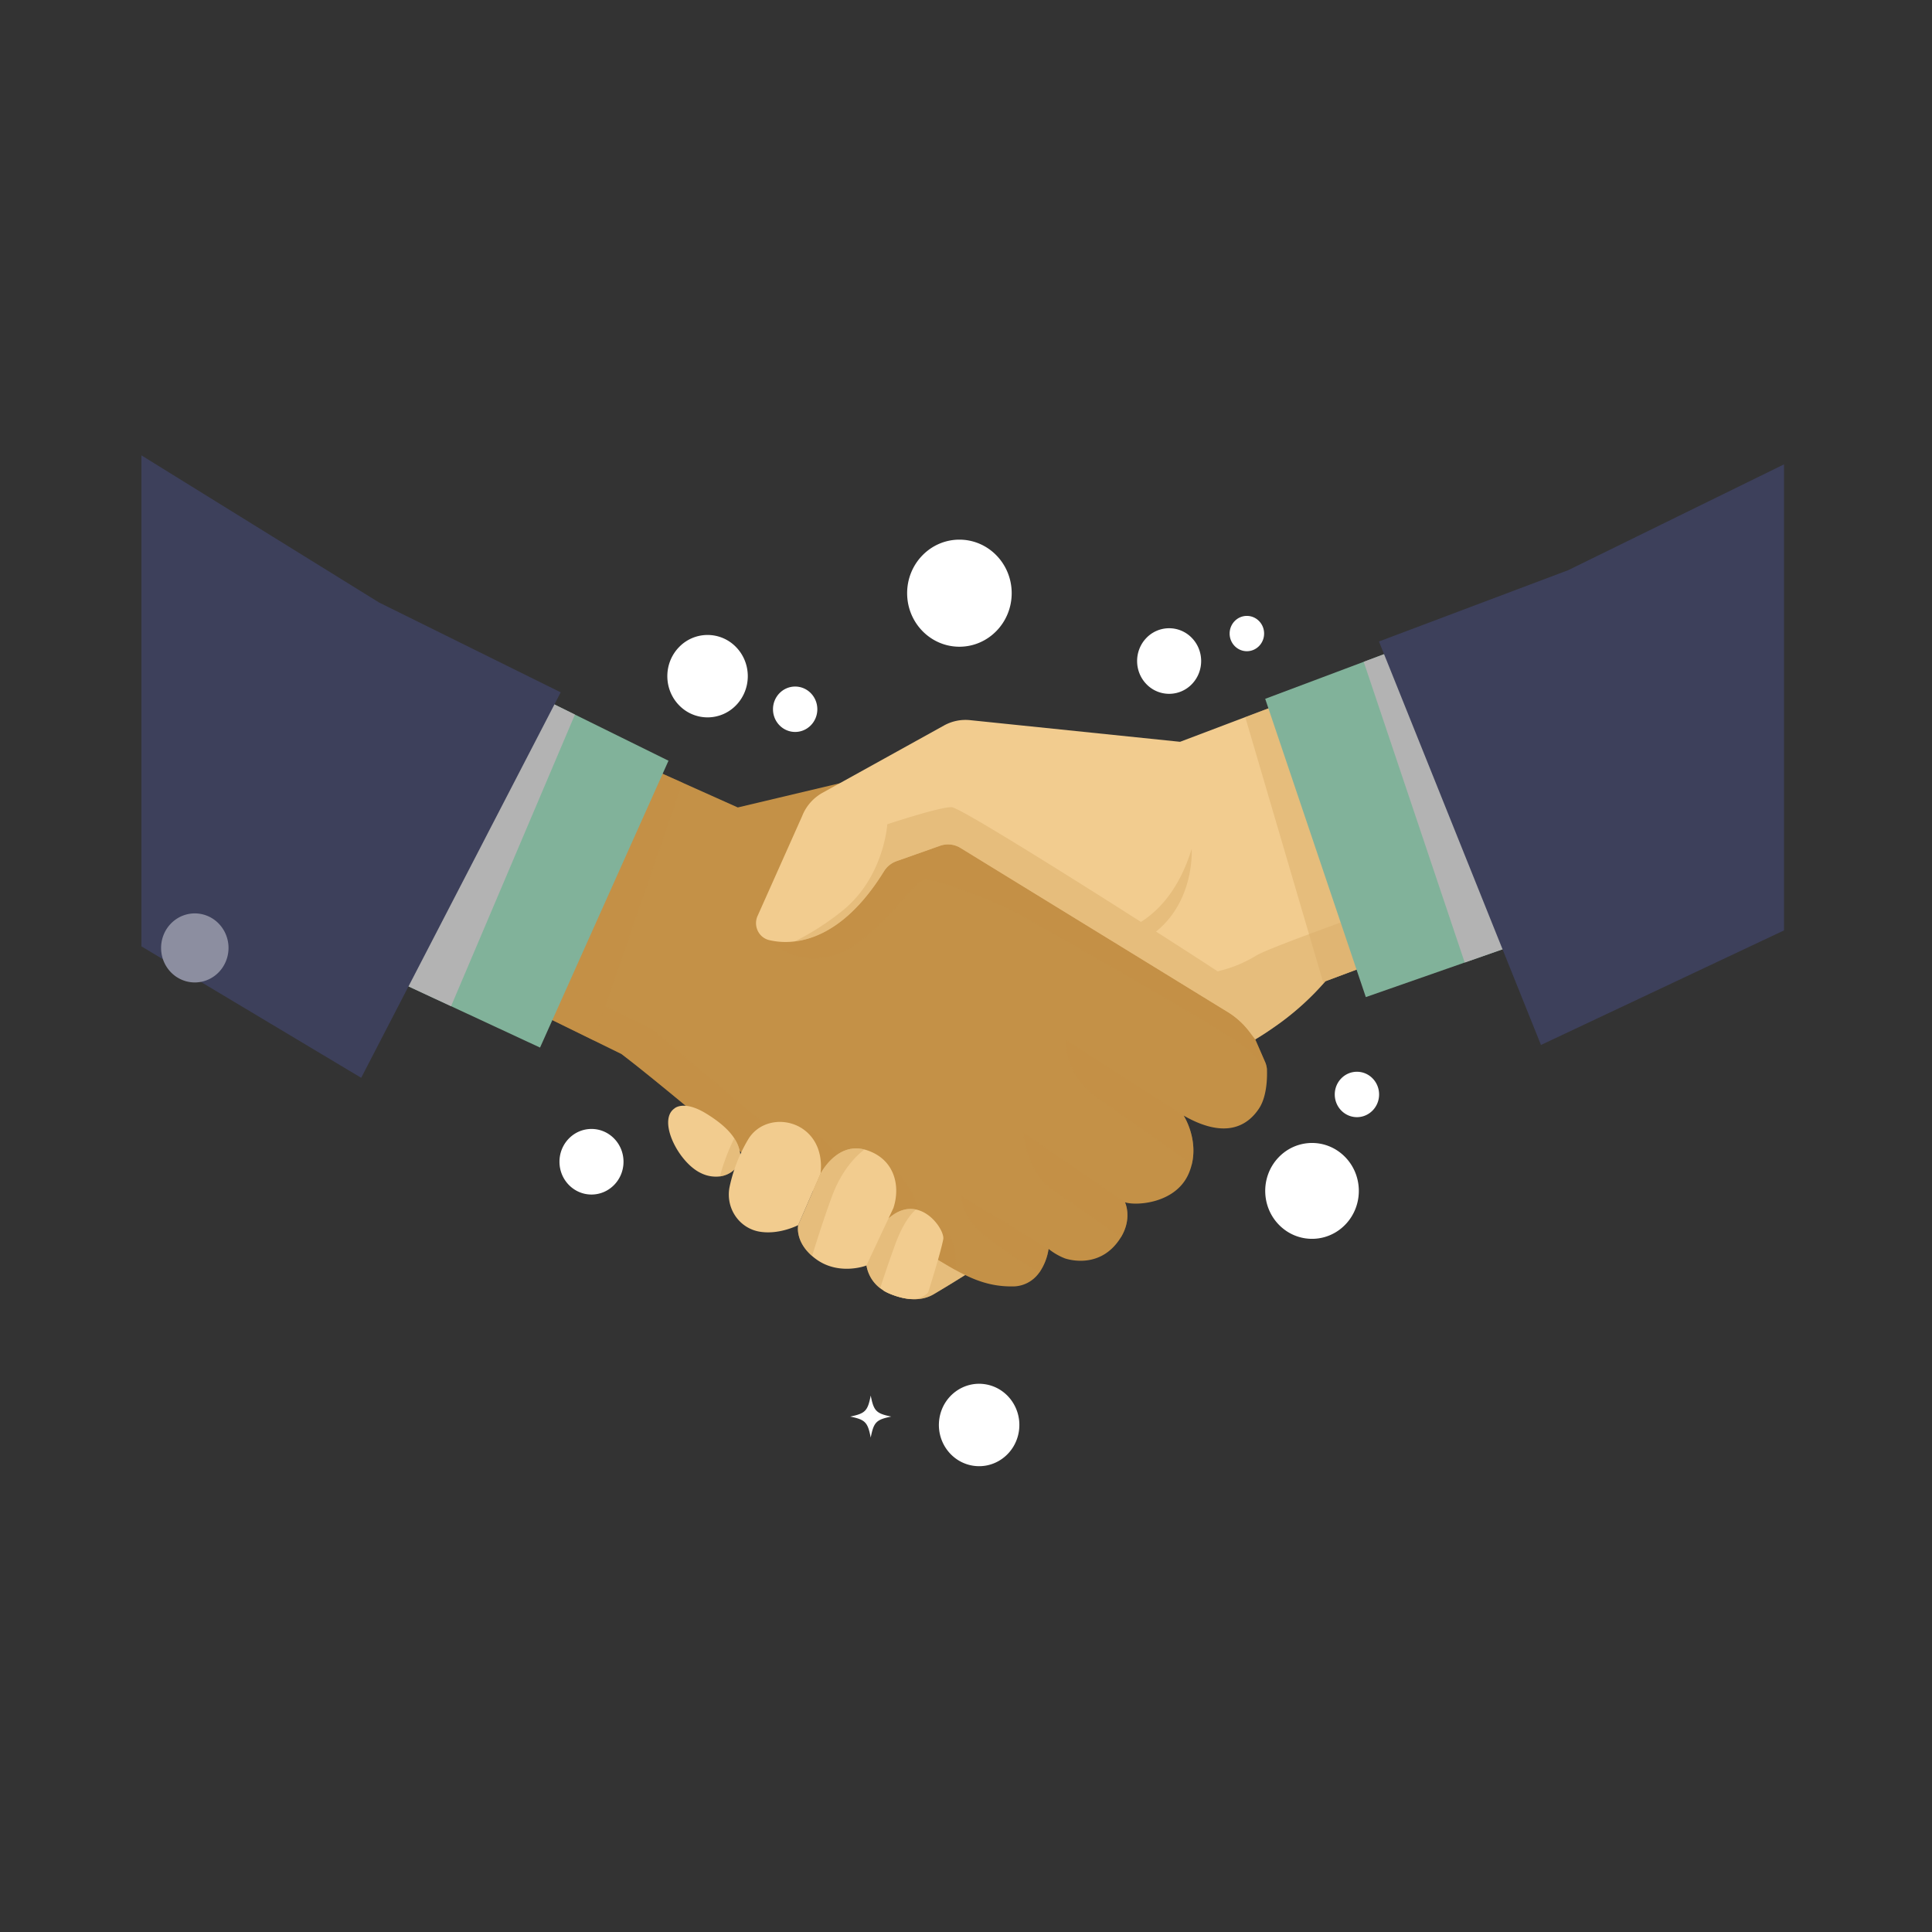 <svg xmlns="http://www.w3.org/2000/svg" width="483" height="483" fill="none"><rect width="100%" height="100%" fill="#333333" stroke="none"/><path fill="#F2CC8F" d="M220.896 322.648s6.967 4.215 12.582.877a348.289 348.289 0 0 0 9.551-5.874l-12.339-7.413-9.794 12.41Z"/><path fill="#DBAF6B" d="M220.896 322.648s6.967 4.215 12.582.877a348.289 348.289 0 0 0 9.551-5.874l-12.339-7.413-9.794 12.41Z" opacity=".5" style="mix-blend-mode:multiply"/><path fill="#C49147" d="M314.747 277.138c-2.587 3.894-7.95 7.999-18.841 1.758a.085.085 0 0 1 .017.025c.246.404 3.564 5.803 2.02 12.17a13.775 13.775 0 0 1-.69 2.12c-.024.05-.041.101-.065.151-3.236 7.561-13.198 8.133-15.942 7.208v.008c.066.143 1.848 4.004-1.002 8.714a14.586 14.586 0 0 1-1.207 1.699c-4.566 5.534-10.89 4.23-12.804 3.608a15.623 15.623 0 0 1-4.09-2.372 13.959 13.959 0 0 1-2.299 5.879 8.198 8.198 0 0 1-2.969 2.611 7.985 7.985 0 0 1-3.815.888c-5.298.042-9.462-1.489-14.258-4.146a96.99 96.99 0 0 1-3.359-1.96c-1.503-.917-3.096-1.918-4.813-2.994-8.977-5.627-43.906-23.281-43.906-23.281s-6.456-5.467-13.831-11.573c-6.357-5.273-13.395-11.035-17.543-14.163l-6.956-3.415-20.302-9.958-9.527-4.676-27.358-13.415 37.616-55.056 18.545 8.301 23.259 10.404 13.822 6.19 31.513-7.477 7.548-1.817 25.262 16.401 62.542 40.615 2.497 10.261 2.464 5.652.008.008c.271.627.427 1.3.46 1.985a.68.68 0 0 0 .008.135c.057 2.119-.082 6.619-2.004 9.512Z"/><path fill="#C49147" d="M235.444 315.499c-1.502-.915-3.093-1.918-4.814-2.995-8.977-5.623-43.901-23.274-43.901-23.274s-6.463-5.467-13.831-11.58c-6.362-5.275-13.4-11.028-17.545-14.159l-6.958-3.413-20.305-9.963 4.31-7.691 30.717 14.845s38.12 32.886 49.131 39.976c11.011 7.091 22.796 16.328 22.796 16.328l.4 1.926Z" opacity=".5" style="mix-blend-mode:multiply"/><path fill="#C49147" d="m170.625 195.675-22.231 64.398-29.831-14.634 28.805-60.175 23.257 10.411Zm145.655 69.83-.006-.006-2.464-5.652-2.498-10.261-62.541-40.615-25.261-16.404-7.544 1.816-4.756 7.002-21.229 29.808s3.628 9.344 15.264 8.34c11.636-1.003 21.463-17.532 25.569-19.499 1.631-.779 10.737 2.542 22.033 7.422 16.685 9.461 49.233 28.027 56.166 32.801a31.596 31.596 0 0 1 7.727 7.233 5.696 5.696 0 0 0-.46-1.985Zm-18.336 25.586c-6.562-4.718-17.6-12.414-23.234-16.367-9.232-6.476-8.082-14.651-8.082-14.651l29.279 18.823a.085.085 0 0 1 .017.025c.246.404 3.564 5.803 2.02 12.17Zm-17.701 18.203a7226.981 7226.981 0 0 1-16.977-11.757c-7.063-4.91-7.368-14.354-7.368-14.354l25.349 17.391c.067.146 1.843 4.007-1.004 8.72Zm-18.094 2.933a13.958 13.958 0 0 1-2.299 5.882 152.016 152.016 0 0 1-13.645-9.146c-6.14-4.886-5.822-9.973-5.822-9.973l21.766 13.237Z" opacity=".5" style="mix-blend-mode:multiply"/><path fill="#F2CC8F" d="m405.302 217.609-52.601 19.707-21.37 8.005c-.151.182-.305.362-.459.542a68.58 68.58 0 0 1-12.428 10.98c-2.731 1.918-4.628 3.004-4.628 3.004l-1.478-1.945a19.84 19.84 0 0 0-5.416-4.903l-8.921-5.477-16.894-10.373-3.146-1.934-2.019-1.238-35.815-21.987a5.956 5.956 0 0 0-5.103-.546l-10.308 3.642-.589.208a5.534 5.534 0 0 0-.59.248 6.046 6.046 0 0 0-2.555 2.302c-7.884 12.762-16.102 16.751-22.269 17.506-.738.094-1.481.142-2.224.147a18.001 18.001 0 0 1-4.206-.471 4.206 4.206 0 0 1-1.638-.804 4.317 4.317 0 0 1-1.16-1.429 4.43 4.43 0 0 1-.473-1.795 4.463 4.463 0 0 1 .302-1.834l11.202-25.093a11.462 11.462 0 0 1 5.106-5.871l30.381-16.829a11.059 11.059 0 0 1 6.497-1.335l52.516 5.414 16.306-6.173 21.271-8.046 48.963-18.529 19.971 54.584 3.775 10.323Z"/><path fill="#81B29A" d="m167.123 190.181-32.112 71.713-22.249-10.345-22.567-10.493 37.818-70.166 15.718 7.754 23.392 11.537Z"/><path fill="#C49147" d="M238.805 317.457c-2.475-1.369-5.118-3.043-8.172-4.955-8.977-5.623-43.901-23.273-43.901-23.273s-6.463-5.467-13.83-11.581c3.316.104 9.968 1.321 16.815 8.406l9.098-4.424s9.929.836 13.728 14.245l9.371-4.275a15.46 15.46 0 0 1 5.292 5.088 15.93 15.93 0 0 1 2.411 7.011s7.53 2.753 8.788 7.599a15.87 15.87 0 0 1 .4 6.159Z" opacity=".5" style="mix-blend-mode:multiply"/><path fill="#F2CC8F" d="M179.982 294.103a8.411 8.411 0 0 1-4.776-.841c-5.585-2.652-10.841-13.059-6.653-16.101 0 0 2.244-2.308 8.064 1.272 3.417 2.103 5.639 4.121 6.95 6.134a9.038 9.038 0 0 1 1.519 4.228c.201 2.373-1.929 4.868-5.104 5.308Z"/><path fill="#DBAF6B" d="M179.981 294.103a51.68 51.68 0 0 1 3.587-9.532 9.034 9.034 0 0 1 1.519 4.228c.199 2.369-1.93 4.864-5.106 5.304Z" opacity=".5" style="mix-blend-mode:multiply"/><path fill="#F2CC8F" d="M189.387 307.817a9.072 9.072 0 0 1-3.311-1.507 9.315 9.315 0 0 1-2.484-2.7 9.535 9.535 0 0 1-1.271-3.474 9.625 9.625 0 0 1 .14-3.708 39.003 39.003 0 0 1 4.663-11.718c4.962-7.916 19.465-4.566 18.019 8.699l-5.585 12.868s-5.062 2.652-10.171 1.54Z"/><path fill="#F2CC8F" d="m223.346 302.02-6.729 14.347c-.376.179-6.99 2.505-12.584-1.568a14.94 14.94 0 0 1-1.013-.805c-4.368-3.791-3.465-7.715-3.465-7.715l5.585-12.869s4.007-7.862 10.962-6.039c.143.035.288.076.433.122 7.222 2.27 8.61 9.101 6.811 14.527Zm12.468 7.792c-.728 3.751-3.801 13.343-3.801 13.343-1.276 1.239-3.384 2.597-9.134.459a10.505 10.505 0 0 1-2.832-1.555 8.975 8.975 0 0 1-3.429-5.692l5.516-11.762c2.464-2.166 4.806-2.655 6.838-2.234 4.275.883 7.167 5.771 6.842 7.441Z"/><path fill="#DBAF6B" d="M216.103 287.369c-1.98 1.503-5.662 5.035-8.163 11.846-1.869 5.087-3.648 10.641-4.92 14.779-4.368-3.791-3.465-7.715-3.465-7.715l5.585-12.868s4.008-7.864 10.963-6.042Zm12.869 15.002c-1.321 1.17-3.281 3.617-5.121 8.599a280.214 280.214 0 0 0-3.804 11.089 8.975 8.975 0 0 1-3.429-5.692l5.516-11.762c2.46-2.166 4.806-2.655 6.838-2.234Zm172.554-95.084c-38.695 13.373-83.427 29.085-87.431 31.586a32.138 32.138 0 0 1-9.691 3.953 2183.377 2183.377 0 0 0-15.394-9.932c9.762-7.898 8.907-20.662 8.907-20.662-3.01 9.792-7.94 15.235-12.676 18.255-20.671-13.18-45.491-28.638-47.314-28.688-3.039-.084-16.102 4.27-16.102 4.27s-.811 13.481-11.527 21.868a66.85 66.85 0 0 1-11.58 7.41c6.167-.757 14.38-4.744 22.269-17.506.23-.374.499-.722.803-1.037a6.262 6.262 0 0 1 .437-.405c.122-.105.246-.206.379-.301l.034-.024c.125-.089.253-.173.385-.252l.071-.044a5.844 5.844 0 0 1 .728-.366 6.46 6.46 0 0 1 .311-.121l.589-.207 10.308-3.643c.116-.04.232-.077.349-.11l.095-.025c.082-.021.164-.042.247-.061a5.952 5.952 0 0 1 4.412.742l35.816 21.987 5.164 3.169 16.894 10.373 8.922 5.477a19.867 19.867 0 0 1 5.416 4.902l1.478 1.946s1.896-1.086 4.628-3.005a67.614 67.614 0 0 0 12.887-11.522l73.97-27.712-3.784-10.315Z" opacity=".5" style="mix-blend-mode:multiply"/><path fill="#DBAF6B" d="m352.702 237.316-21.37 8.005c-.151.182-.306.362-.459.542l-19.553-66.582 21.272-8.047 20.11 66.082Z" opacity=".5" style="mix-blend-mode:multiply"/><path fill="#81B29A" d="m388.04 232.991-21.864 7.642-24.721 8.642-25.156-74.57 24.629-9.251 16.126-6.056 30.986 73.593Z"/><path fill="#B3B3B3" d="m388.041 232.991-21.864 7.643-25.248-75.18 16.126-6.056 30.986 73.593Z" style="mix-blend-mode:multiply"/><path fill="#3D405B" d="M446 116.092v116.512l-60.759 28.639-9.601-23.912-3.006-7.485-4.402-10.976-7.063-17.595-1.791-4.466-12.45-31.002-.912-2.262-1.273-3.179 47.306-17.822L446 116.092Z"/><path fill="#B3B3B3" d="m143.731 178.644-30.963 72.905-22.573-10.493 37.818-70.166 15.718 7.754Z" style="mix-blend-mode:multiply"/><path fill="#3D405B" d="m140.175 173.082-1.569 3.028-2.201 4.256-14.249 27.528-2.201 4.264-14.02 27.082-3.811 7.359-11.826 22.852-40.096-23.979-9.461-5.66-5.388-3.221V113.838l59.429 36.796 45.393 22.448Z"/><path fill="#8C8EA0" d="M57.12 237.4a8.764 8.764 0 0 1-1.647 4.719 8.445 8.445 0 0 1-3.928 2.987 8.24 8.24 0 0 1-4.888.248 8.388 8.388 0 0 1-4.198-2.574 8.718 8.718 0 0 1-2.094-4.528 8.815 8.815 0 0 1 .716-4.957 8.559 8.559 0 0 1 3.284-3.715 8.275 8.275 0 0 1 4.746-1.22 8.35 8.35 0 0 1 5.832 2.822 8.756 8.756 0 0 1 2.177 6.218Z"/><path fill="#fff" d="M184.003 176.326c3.928-4.023 3.928-10.544 0-14.567a9.89 9.89 0 0 0-14.224 0c-3.928 4.023-3.928 10.544 0 14.567a9.89 9.89 0 0 0 14.224 0Zm14.787 6.661c3.061 0 5.542-2.54 5.542-5.674 0-3.134-2.481-5.675-5.542-5.675-3.06 0-5.541 2.541-5.541 5.675s2.481 5.674 5.541 5.674Zm140.443 96.302c3.06 0 5.541-2.54 5.541-5.674 0-3.134-2.481-5.675-5.541-5.675-3.061 0-5.542 2.541-5.542 5.675s2.481 5.674 5.542 5.674Zm-27.515-116.487c2.38 0 4.31-1.976 4.31-4.413 0-2.437-1.93-4.413-4.31-4.413s-4.309 1.976-4.309 4.413c0 2.437 1.929 4.413 4.309 4.413Zm-88.906 191.341c-3.767.772-4.377 1.396-5.13 5.254-.753-3.858-1.364-4.482-5.131-5.254 3.767-.771 4.378-1.397 5.131-5.254.753 3.857 1.363 4.483 5.13 5.254Zm31.902 3.729c.878-5.617-2.858-10.899-8.343-11.798-5.486-.898-10.644 2.927-11.521 8.544-.877 5.618 2.858 10.9 8.343 11.799 5.486.898 10.644-2.927 11.521-8.545Zm-106.841-59.239c4.421 0 8.005-3.67 8.005-8.197 0-4.528-3.584-8.198-8.005-8.198-4.421 0-8.005 3.67-8.005 8.198 0 4.527 3.584 8.197 8.005 8.197Zm150.173-127.684c3.069-3.259 2.977-8.449-.206-11.592a7.873 7.873 0 0 0-11.319.21c-3.069 3.259-2.977 8.449.206 11.592a7.873 7.873 0 0 0 11.319-.21ZM336.46 306.01c4.468-4.781 4.306-12.366-.363-16.942-4.669-4.576-12.075-4.409-16.544.372-4.468 4.78-4.305 12.366.363 16.941 4.669 4.576 12.076 4.41 16.544-.371Zm-96.607-144.33c7.218 0 13.069-5.992 13.069-13.384s-5.851-13.384-13.069-13.384c-7.218 0-13.069 5.992-13.069 13.384s5.851 13.384 13.069 13.384Z"/></svg>